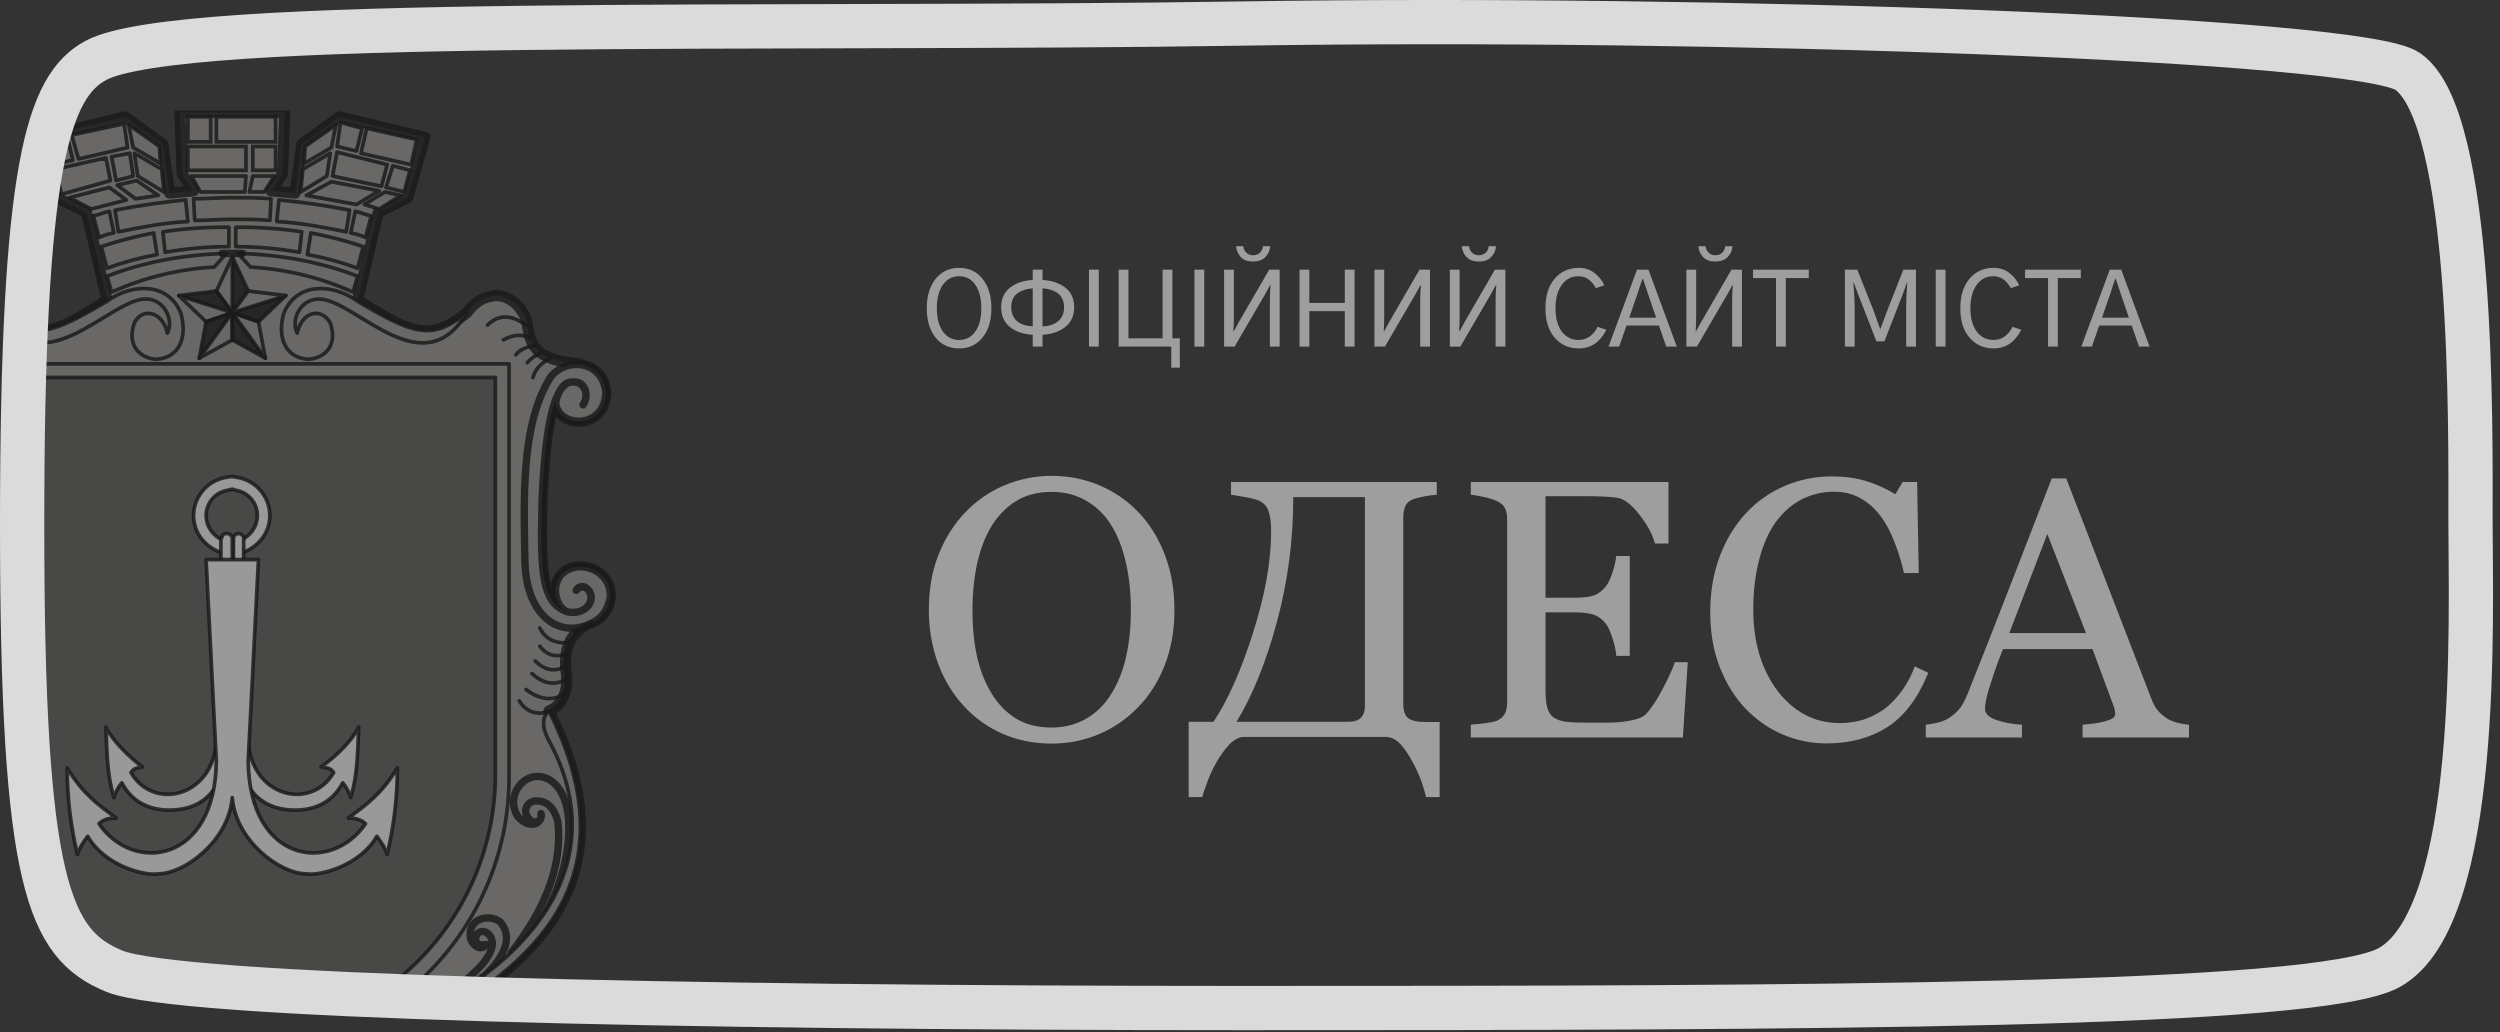 <svg width="339" height="140" viewBox="0 0 339 140" fill="none" xmlns="http://www.w3.org/2000/svg">
<rect x="0" y="0" width="339" height="140" fill="#333333" stroke="none"/>
<path d="M154.371 69.458C155.901 71.053 157.097 72.982 157.96 75.244C158.823 77.49 159.254 79.981 159.254 82.715C159.254 85.466 158.814 87.964 157.935 90.21C157.057 92.456 155.836 94.368 154.273 95.947C152.76 97.51 151.002 98.714 149 99.561C146.998 100.407 144.866 100.83 142.603 100.83C140.195 100.83 137.965 100.382 135.914 99.487C133.879 98.576 132.13 97.314 130.665 95.703C129.2 94.124 128.045 92.212 127.198 89.966C126.368 87.704 125.953 85.287 125.953 82.715C125.953 79.899 126.393 77.393 127.271 75.195C128.15 72.982 129.363 71.069 130.909 69.458C132.439 67.863 134.213 66.642 136.231 65.796C138.266 64.95 140.39 64.526 142.603 64.526C144.898 64.526 147.063 64.958 149.098 65.82C151.132 66.683 152.89 67.895 154.371 69.458ZM150.733 94.019C151.645 92.537 152.304 90.861 152.711 88.989C153.134 87.118 153.346 85.026 153.346 82.715C153.346 80.338 153.11 78.158 152.638 76.172C152.182 74.186 151.506 72.493 150.611 71.094C149.716 69.71 148.593 68.636 147.242 67.871C145.891 67.09 144.345 66.699 142.603 66.699C140.65 66.699 138.99 67.147 137.623 68.042C136.256 68.937 135.141 70.133 134.278 71.631C133.464 73.063 132.854 74.74 132.447 76.66C132.057 78.581 131.861 80.599 131.861 82.715C131.861 85.059 132.073 87.174 132.496 89.062C132.919 90.951 133.587 92.627 134.498 94.092C135.377 95.524 136.484 96.647 137.818 97.461C139.153 98.258 140.748 98.657 142.603 98.657C144.345 98.657 145.916 98.25 147.315 97.436C148.715 96.623 149.854 95.483 150.733 94.019ZM185.084 95.679V67.407H175.367C175.367 73.218 174.635 78.833 173.17 84.253C171.721 89.673 169.89 94.214 167.677 97.876H182.813C183.595 97.876 184.164 97.697 184.522 97.339C184.897 96.981 185.084 96.427 185.084 95.679ZM168.531 99.927C167.88 100.008 167.245 100.374 166.627 101.025C166.025 101.693 165.479 102.45 164.991 103.296C164.535 104.077 164.129 104.94 163.77 105.884C163.412 106.844 163.16 107.576 163.014 108.081H161.183V97.876H164.552C166.521 94.914 168.311 90.877 169.923 85.767C171.55 80.656 172.364 76.107 172.364 72.119C172.364 70.898 172.25 69.971 172.022 69.336C171.811 68.685 171.396 68.213 170.777 67.92C170.37 67.725 169.727 67.554 168.849 67.407C167.97 67.245 167.327 67.139 166.92 67.09V65.356H194.825V67.09C194.369 67.106 193.808 67.179 193.141 67.31C192.49 67.44 192.001 67.562 191.676 67.676C191.122 67.871 190.748 68.197 190.553 68.652C190.374 69.108 190.284 69.605 190.284 70.142V95.483C190.284 96.395 190.512 97.03 190.968 97.388C191.423 97.73 192.156 97.9 193.165 97.9H195.216V108.081H193.385C193.222 107.446 193.01 106.746 192.75 105.981C192.49 105.216 192.083 104.321 191.529 103.296C191.041 102.384 190.528 101.619 189.991 101.001C189.454 100.382 188.827 100.024 188.111 99.927H168.531ZM228.858 89.795L228.199 100H199.439V98.267C199.928 98.234 200.579 98.169 201.393 98.071C202.206 97.957 202.735 97.843 202.979 97.73C203.5 97.485 203.858 97.168 204.054 96.777C204.265 96.387 204.371 95.89 204.371 95.288V70.386C204.371 69.849 204.282 69.377 204.102 68.97C203.923 68.546 203.549 68.205 202.979 67.944C202.54 67.733 201.946 67.546 201.197 67.383C200.465 67.22 199.879 67.122 199.439 67.09V65.356H226.246V73.706H224.415C224.089 72.469 223.381 71.159 222.291 69.775C221.217 68.376 220.191 67.611 219.215 67.481C218.71 67.415 218.108 67.367 217.408 67.334C216.708 67.301 215.911 67.285 215.016 67.285H209.571V81.055H213.477C214.731 81.055 215.642 80.941 216.212 80.713C216.798 80.469 217.31 80.07 217.75 79.517C218.108 79.045 218.409 78.418 218.653 77.637C218.914 76.839 219.085 76.091 219.166 75.391H220.997V88.94H219.166C219.101 88.159 218.922 87.337 218.629 86.475C218.352 85.596 218.059 84.961 217.75 84.57C217.245 83.936 216.668 83.52 216.017 83.325C215.382 83.13 214.535 83.032 213.477 83.032H209.571V93.433C209.571 94.474 209.644 95.296 209.791 95.898C209.937 96.501 210.222 96.956 210.645 97.266C211.069 97.575 211.646 97.778 212.379 97.876C213.111 97.957 214.153 97.998 215.504 97.998C216.041 97.998 216.749 97.998 217.628 97.998C218.507 97.998 219.247 97.966 219.85 97.9C220.468 97.835 221.103 97.721 221.754 97.559C222.421 97.38 222.893 97.144 223.17 96.851C223.919 96.069 224.7 94.889 225.514 93.311C226.344 91.716 226.873 90.544 227.101 89.795H228.858ZM247.657 100.806C245.59 100.806 243.604 100.399 241.7 99.585C239.812 98.771 238.136 97.599 236.671 96.069C235.222 94.539 234.067 92.676 233.204 90.478C232.341 88.265 231.91 85.775 231.91 83.008C231.91 80.241 232.333 77.734 233.18 75.488C234.026 73.226 235.198 71.281 236.695 69.653C238.176 68.042 239.926 66.797 241.944 65.918C243.963 65.039 246.119 64.6 248.414 64.6C250.123 64.6 251.669 64.811 253.053 65.234C254.436 65.658 255.754 66.252 257.008 67.017L258.009 65.356H259.962L260.182 77.71H258.18C257.919 76.505 257.529 75.204 257.008 73.804C256.487 72.388 255.877 71.191 255.177 70.215C254.395 69.108 253.468 68.245 252.393 67.627C251.319 66.992 250.09 66.675 248.707 66.675C247.128 66.675 245.655 67.025 244.288 67.725C242.937 68.424 241.765 69.458 240.772 70.825C239.828 72.144 239.088 73.82 238.551 75.855C238.014 77.889 237.745 80.159 237.745 82.666C237.745 84.88 238.022 86.914 238.575 88.769C239.145 90.609 239.95 92.228 240.992 93.628C242.034 95.011 243.263 96.094 244.679 96.875C246.111 97.656 247.706 98.047 249.464 98.047C250.782 98.047 251.995 97.843 253.102 97.436C254.208 97.013 255.169 96.46 255.982 95.776C256.796 95.06 257.512 94.246 258.131 93.335C258.749 92.424 259.254 91.431 259.644 90.356L261.476 91.235C260.076 94.67 258.22 97.127 255.909 98.608C253.598 100.073 250.847 100.806 247.657 100.806ZM296.827 100H282.398V98.267C283.668 98.185 284.718 98.022 285.548 97.778C286.394 97.534 286.817 97.233 286.817 96.875C286.817 96.728 286.801 96.549 286.768 96.338C286.736 96.126 286.687 95.939 286.622 95.776L283.741 88.013H271.607C271.152 89.152 270.777 90.145 270.484 90.991C270.208 91.838 269.955 92.619 269.727 93.335C269.516 94.035 269.369 94.605 269.288 95.044C269.207 95.483 269.166 95.841 269.166 96.118C269.166 96.769 269.679 97.274 270.704 97.632C271.729 97.99 272.885 98.201 274.171 98.267V100H261.134V98.267C261.557 98.234 262.086 98.144 262.721 97.998C263.355 97.835 263.876 97.624 264.283 97.363C264.934 96.924 265.439 96.468 265.797 95.996C266.155 95.508 266.505 94.841 266.847 93.994C268.588 89.648 270.509 84.766 272.608 79.346C274.708 73.926 276.58 69.1 278.224 64.868H280.177L291.725 94.751C291.969 95.386 292.245 95.898 292.555 96.289C292.864 96.68 293.295 97.062 293.849 97.436C294.223 97.664 294.711 97.86 295.313 98.022C295.916 98.169 296.42 98.25 296.827 98.267V100ZM282.862 85.84L277.613 72.412L272.462 85.84H282.862Z" fill="#9E9E9E"/>
<path d="M125.67 41.791C125.67 40.15 126.066 38.829 126.859 37.826C127.661 36.824 128.728 36.322 130.059 36.322C131.398 36.322 132.46 36.824 133.244 37.826C134.037 38.829 134.434 40.155 134.434 41.805C134.434 43.464 134.032 44.785 133.23 45.77C132.437 46.754 131.38 47.246 130.059 47.246C128.728 47.246 127.661 46.754 126.859 45.77C126.066 44.776 125.67 43.45 125.67 41.791ZM127.037 41.791C127.037 43.113 127.306 44.161 127.844 44.935C128.391 45.71 129.129 46.098 130.059 46.098C130.979 46.098 131.708 45.719 132.246 44.963C132.793 44.197 133.066 43.145 133.066 41.805C133.066 40.483 132.802 39.43 132.273 38.647C131.745 37.853 131.006 37.457 130.059 37.457C129.129 37.457 128.391 37.849 127.844 38.633C127.306 39.417 127.037 40.469 127.037 41.791ZM135.76 41.668C135.76 40.51 136.161 39.622 136.963 39.002C137.765 38.382 138.79 38.036 140.039 37.963V36.568H141.365V37.963C142.623 38.036 143.653 38.382 144.455 39.002C145.257 39.622 145.658 40.51 145.658 41.668C145.658 42.807 145.257 43.696 144.455 44.334C143.662 44.963 142.632 45.318 141.365 45.4V47H140.039V45.4C138.754 45.318 137.719 44.963 136.935 44.334C136.152 43.696 135.76 42.807 135.76 41.668ZM137.127 41.668C137.127 42.461 137.373 43.076 137.865 43.514C138.366 43.951 139.091 44.202 140.039 44.266V39.098C139.656 39.125 139.305 39.184 138.986 39.275C138.667 39.367 138.362 39.508 138.07 39.699C137.779 39.882 137.546 40.141 137.373 40.478C137.209 40.816 137.127 41.212 137.127 41.668ZM141.365 44.266C142.286 44.22 143.001 43.974 143.512 43.527C144.031 43.072 144.291 42.452 144.291 41.668C144.291 41.212 144.204 40.816 144.031 40.478C143.867 40.141 143.639 39.882 143.348 39.699C143.056 39.508 142.746 39.367 142.418 39.275C142.099 39.175 141.748 39.116 141.365 39.098V44.266ZM147.668 47V36.568H148.994V47H147.668ZM151.687 47V36.568H153.014V45.879H157.648V36.568H158.975V45.879H159.986V49.857H158.824V47H151.687ZM161.969 47V36.568H163.295V47H161.969ZM165.988 36.568H167.314V42.748C167.314 43.568 167.292 44.293 167.246 44.922H167.301L168.08 43.514L172.1 36.568H173.521V47H172.195V40.834C172.195 40.032 172.227 39.312 172.291 38.674H172.223L171.457 40.055L167.41 47H165.988V36.568ZM167.615 33.383H168.6C168.618 33.729 168.75 34.021 168.996 34.258C169.242 34.495 169.547 34.613 169.912 34.613C170.295 34.613 170.609 34.495 170.855 34.258C171.102 34.012 171.234 33.72 171.252 33.383H172.236C172.209 33.93 171.999 34.413 171.607 34.832C171.225 35.251 170.659 35.461 169.912 35.461C169.165 35.461 168.604 35.251 168.23 34.832C167.857 34.413 167.652 33.93 167.615 33.383ZM176.215 47V36.568H177.541V41.08H182.353V36.568H183.68V47H182.353V42.188H177.541V47H176.215ZM186.373 36.568H187.699V42.748C187.699 43.568 187.676 44.293 187.631 44.922H187.685L188.465 43.514L192.484 36.568H193.906V47H192.58V40.834C192.58 40.032 192.612 39.312 192.676 38.674H192.607L191.842 40.055L187.795 47H186.373V36.568ZM196.6 36.568H197.926V42.748C197.926 43.568 197.903 44.293 197.857 44.922H197.912L198.691 43.514L202.711 36.568H204.133V47H202.807V40.834C202.807 40.032 202.838 39.312 202.902 38.674H202.834L202.068 40.055L198.021 47H196.6V36.568ZM198.227 33.383H199.211C199.229 33.729 199.361 34.021 199.607 34.258C199.853 34.495 200.159 34.613 200.523 34.613C200.906 34.613 201.221 34.495 201.467 34.258C201.713 34.012 201.845 33.72 201.863 33.383H202.848C202.82 33.93 202.611 34.413 202.219 34.832C201.836 35.251 201.271 35.461 200.523 35.461C199.776 35.461 199.215 35.251 198.842 34.832C198.468 34.413 198.263 33.93 198.227 33.383ZM209.56 41.791C209.56 40.105 209.975 38.774 210.805 37.799C211.643 36.815 212.732 36.322 214.072 36.322C214.911 36.322 215.626 36.555 216.219 37.02C216.811 37.475 217.253 38.031 217.545 38.688L216.41 39.07C215.799 37.995 215.011 37.457 214.045 37.457C213.088 37.457 212.327 37.853 211.762 38.647C211.206 39.43 210.928 40.478 210.928 41.791C210.928 43.122 211.21 44.175 211.775 44.949C212.35 45.715 213.106 46.098 214.045 46.098C214.646 46.098 215.171 45.929 215.617 45.592C216.073 45.245 216.41 44.822 216.629 44.32L217.818 44.703C217.682 45.013 217.508 45.305 217.299 45.578C217.098 45.852 216.848 46.12 216.547 46.385C216.246 46.649 215.881 46.859 215.453 47.014C215.034 47.169 214.574 47.246 214.072 47.246C212.751 47.246 211.666 46.763 210.818 45.797C209.98 44.831 209.56 43.495 209.56 41.791ZM220.922 43.076H224.572L223.465 39.836C223.41 39.672 223.301 39.348 223.137 38.865C222.982 38.382 222.868 38.031 222.795 37.812H222.713C222.649 38.013 222.535 38.35 222.371 38.824C222.216 39.298 222.107 39.635 222.043 39.836L220.922 43.076ZM218.119 47L221.975 36.568H223.533L227.375 47H225.939L224.955 44.143H220.553L219.555 47H218.119ZM228.674 36.568H230V42.748C230 43.568 229.977 44.293 229.932 44.922H229.986L230.766 43.514L234.785 36.568H236.207V47H234.881V40.834C234.881 40.032 234.913 39.312 234.977 38.674H234.908L234.143 40.055L230.096 47H228.674V36.568ZM230.301 33.383H231.285C231.303 33.729 231.435 34.021 231.682 34.258C231.928 34.495 232.233 34.613 232.598 34.613C232.98 34.613 233.295 34.495 233.541 34.258C233.787 34.012 233.919 33.72 233.937 33.383H234.922C234.894 33.93 234.685 34.413 234.293 34.832C233.91 35.251 233.345 35.461 232.598 35.461C231.85 35.461 231.29 35.251 230.916 34.832C230.542 34.413 230.337 33.93 230.301 33.383ZM237.711 37.703V36.568H245.271V37.703H242.154V47H240.828V37.703H237.711ZM250.166 47V36.568H251.848L253.98 41.914C254.126 42.297 254.313 42.816 254.541 43.473C254.769 44.12 254.901 44.489 254.937 44.58H254.992C255.038 44.443 255.37 43.555 255.99 41.914L258.096 36.568H259.805V47H258.478V41.504C258.478 40.629 258.529 39.572 258.629 38.332H258.574L257.973 40L255.525 46.289H254.445L251.998 40L251.369 38.318H251.314C251.433 39.74 251.492 40.802 251.492 41.504V47H250.166ZM262.484 47V36.568H263.81V47H262.484ZM265.82 41.791C265.82 40.105 266.235 38.774 267.064 37.799C267.903 36.815 268.992 36.322 270.332 36.322C271.171 36.322 271.886 36.555 272.478 37.02C273.071 37.475 273.513 38.031 273.805 38.688L272.67 39.07C272.059 37.995 271.271 37.457 270.305 37.457C269.348 37.457 268.587 37.853 268.021 38.647C267.465 39.43 267.187 40.478 267.187 41.791C267.187 43.122 267.47 44.175 268.035 44.949C268.609 45.715 269.366 46.098 270.305 46.098C270.906 46.098 271.43 45.929 271.877 45.592C272.333 45.245 272.67 44.822 272.889 44.32L274.078 44.703C273.941 45.013 273.768 45.305 273.559 45.578C273.358 45.852 273.107 46.12 272.807 46.385C272.506 46.649 272.141 46.859 271.713 47.014C271.294 47.169 270.833 47.246 270.332 47.246C269.01 47.246 267.926 46.763 267.078 45.797C266.24 44.831 265.82 43.495 265.82 41.791ZM274.598 37.703V36.568H282.158V37.703H279.041V47H277.715V37.703H274.598ZM285.029 43.076H288.68L287.572 39.836C287.518 39.672 287.408 39.348 287.244 38.865C287.089 38.382 286.975 38.031 286.902 37.812H286.82C286.756 38.013 286.643 38.35 286.478 38.824C286.324 39.298 286.214 39.635 286.15 39.836L285.029 43.076ZM282.227 47L286.082 36.568H287.641L291.482 47H290.047L289.062 44.143H284.66L283.662 47H282.227Z" fill="#9E9E9E"/>
<g style="mix-blend-mode:luminosity" opacity="0.5">
<g clip-path="url(#clip0_1_1895)">
<path d="M29.338 152.766C28.567 151.686 28.103 151.839 27.793 152.613C27.274 151.632 26.534 150.786 25.631 150.142C24.55 151.993 23.469 152.149 22.541 150.443C18.527 143.652 13.122 143.188 5.09 138.703C-8.346 131.292 -23.171 119.715 -11.433 96.407C-12.978 95.79 -14.212 93.936 -13.748 91.004C-13.285 87.145 -15.14 85.137 -17.299 84.366C-18.844 83.749 -19.461 82.669 -19.771 80.971C-19.925 77.112 -15.14 75.568 -12.978 78.039C-11.586 80.047 -12.677 82.362 -13.748 82.825C-10.659 81.745 -10.198 78.039 -10.505 67.853C-10.806 60.752 -11.433 55.965 -12.514 53.497C-12.514 53.798 -12.36 54.114 -12.36 54.424C-12.36 57.973 -19 58.437 -19.154 53.19C-18.853 50.719 -17.302 49.641 -15.604 49.484L-15.757 49.331C-6.955 48.714 -9.433 44.238 -7.882 42.383C-6.338 39.605 -2.941 38.988 -0.315 42.383C0.706 43.306 1.918 43.992 3.235 44.391C3.853 44.692 4.317 44.692 4.934 44.855C7.713 45.008 10.493 43.311 14.507 40.686L11.727 28.799L7.71 26.803L5.395 18.621L16.976 15.843L22.071 19.548L22.999 26.186L26.242 25.885L24.697 23.57L24.396 15.235H38.604L38.303 23.57L36.758 25.885L40.001 26.186L40.928 19.548L46.024 15.843L57.605 18.621L55.289 26.803L51.275 28.811L48.496 40.698C51.739 42.706 54.218 44.247 56.371 44.71C56.928 44.831 57.499 44.883 58.069 44.864C59.767 44.71 61.466 43.937 63.321 42.393C64.248 41.158 65.329 40.385 66.41 40.231C66.758 40.115 67.125 40.063 67.492 40.078C68.204 40.155 68.887 40.407 69.479 40.811C70.072 41.215 70.555 41.758 70.888 42.393C72.433 44.244 69.961 48.714 78.609 49.34V49.493C80.308 49.647 81.853 50.728 82.16 53.199C82.006 58.449 75.366 57.985 75.366 54.433C75.366 54.132 75.52 53.816 75.52 53.506C74.439 55.977 73.821 60.761 73.511 67.862C73.21 78.051 73.665 81.754 76.754 82.834C75.673 82.371 74.592 80.056 75.984 78.048C78.146 75.577 82.934 77.121 82.777 80.98C82.476 82.678 81.85 83.758 80.305 84.375C78.143 85.146 76.291 87.154 76.754 91.013C77.218 93.945 75.984 95.799 74.439 96.416C86.183 119.727 71.349 131.304 57.915 138.712C49.884 143.188 44.479 143.652 40.465 150.452C39.384 152.149 38.456 151.996 37.375 150.151C36.472 150.795 35.731 151.641 35.213 152.622C34.912 151.851 34.442 151.695 33.668 152.775C33.367 153.239 32.897 153.856 31.506 154.783C30.109 153.847 29.648 153.23 29.338 152.766ZM-13.752 82.84C-13.781 82.893 -13.825 82.936 -13.879 82.963C-13.932 82.991 -13.993 83.001 -14.053 82.994C-13.992 83.002 -13.931 82.991 -13.876 82.963C-13.822 82.935 -13.777 82.891 -13.748 82.837L-13.752 82.84ZM76.742 82.84C76.771 82.893 76.816 82.936 76.869 82.963C76.923 82.991 76.984 83.001 77.043 82.994C76.984 83 76.925 82.988 76.872 82.96C76.82 82.932 76.777 82.889 76.748 82.837L76.742 82.84ZM-15.45 82.994C-15.604 82.84 -15.604 82.994 -15.45 82.994V82.994ZM-15.45 82.994L-15.604 82.84L-15.45 82.994ZM78.441 82.994L78.594 82.84L78.441 82.994ZM-16.067 82.687L-15.914 82.84L-16.067 82.687ZM78.904 82.84L79.058 82.687L78.904 82.84ZM-16.371 82.533L-16.218 82.687C-16.216 82.665 -16.22 82.644 -16.227 82.623C-16.235 82.603 -16.247 82.585 -16.263 82.57C-16.278 82.555 -16.297 82.543 -16.317 82.536C-16.337 82.528 -16.359 82.525 -16.381 82.527L-16.371 82.533ZM79.221 82.687L79.374 82.533L79.221 82.687ZM-16.371 82.386V82.539C-16.528 82.374 -16.528 82.374 -16.381 82.374L-16.371 82.386ZM79.38 82.527C79.534 82.374 79.681 82.064 79.38 82.527V82.527ZM-16.365 82.527V82.374C-16.519 82.374 -16.519 82.374 -16.365 82.527ZM-16.365 82.527L-16.983 81.603C-17.136 81.45 -17.136 81.603 -16.519 82.22C-16.682 82.22 -16.528 82.374 -16.381 82.527H-16.365ZM79.38 82.527L79.998 81.6V81.447C79.983 81.603 79.835 81.91 79.38 82.527ZM79.38 82.527V82.374V82.527ZM-16.381 82.374C-16.682 82.22 -16.534 82.374 -16.381 82.527C-16.528 82.22 -16.682 82.067 -16.381 82.374ZM79.38 82.527L79.534 82.374C79.38 82.374 79.38 82.374 79.38 82.527ZM79.38 82.527C79.681 82.064 79.681 82.064 79.681 82.226L79.38 82.527ZM79.681 82.22C79.681 82.067 79.681 82.22 79.528 82.374C79.527 82.353 79.531 82.333 79.539 82.314C79.546 82.296 79.558 82.278 79.572 82.264C79.586 82.25 79.603 82.239 79.622 82.231C79.641 82.223 79.661 82.22 79.681 82.22ZM-16.534 82.22L-16.381 82.374L-16.534 82.22ZM-16.983 81.603L-17.136 80.832C-17.147 81.098 -17.094 81.362 -16.983 81.603ZM80.151 80.832L79.983 81.45C80.136 81.296 80.136 81.296 79.983 81.603C80.097 81.362 80.153 81.097 80.145 80.829L80.151 80.832ZM80.151 80.832V80.531V80.832ZM-17.139 80.531H-16.983C-16.983 80.23 -16.983 80.378 -17.136 80.531H-17.139ZM80.151 80.531C79.998 80.378 79.998 80.23 79.998 80.531H80.151ZM-17.139 80.531L-16.838 80.068C-16.945 80.198 -17 80.363 -16.992 80.531H-17.145H-17.139ZM80.151 80.531L79.85 80.068L80.151 80.531ZM80.151 80.531C79.998 80.23 79.998 80.378 80.151 80.531V80.531ZM79.998 80.531C79.998 80.531 79.998 80.378 80.151 80.531H79.983H79.998ZM-15.284 79.914C-15.285 79.935 -15.281 79.955 -15.274 79.974C-15.266 79.992 -15.255 80.01 -15.24 80.024C-15.226 80.038 -15.209 80.049 -15.19 80.057C-15.171 80.065 -15.151 80.068 -15.131 80.068C-15.29 79.905 -15.447 79.905 -15.29 79.905L-15.284 79.914ZM78.299 79.914L78.146 80.068C78.166 80.067 78.186 80.062 78.204 80.054C78.223 80.045 78.239 80.033 78.253 80.017C78.266 80.002 78.276 79.984 78.283 79.965C78.289 79.946 78.292 79.925 78.29 79.905L78.299 79.914ZM-16.829 80.068L-16.528 79.767C-16.447 79.685 -16.341 79.631 -16.227 79.613C-16.341 79.631 -16.447 79.685 -16.528 79.767L-16.829 80.068ZM79.835 80.068L79.534 79.767C79.453 79.685 79.347 79.631 79.233 79.613C79.347 79.631 79.453 79.685 79.534 79.767L79.835 80.068ZM78.29 79.914L78.444 79.761L78.29 79.914ZM-15.293 79.914L-15.447 79.761L-15.293 79.914ZM78.444 79.761H78.597C78.597 79.607 78.597 79.761 78.444 79.761ZM-15.601 79.761V79.607C-15.754 79.595 -15.601 79.595 -15.601 79.749V79.761ZM78.6 79.607V79.761C78.6 79.595 78.754 79.595 78.6 79.595V79.607ZM-16.528 53.816C-16.397 54.186 -16.242 54.547 -16.064 54.897C-16.381 54.433 -16.528 54.126 -16.528 53.816ZM79.534 53.816C79.534 54.117 79.38 54.433 79.07 54.897C79.246 54.547 79.398 54.186 79.528 53.816H79.534ZM-13.739 52.124C-13.276 52.425 -12.969 52.895 -12.505 53.515C-12.791 52.949 -13.22 52.468 -13.748 52.118L-13.739 52.124ZM76.754 52.124C76.23 52.474 75.804 52.953 75.52 53.515C75.974 52.889 76.285 52.425 76.748 52.118L76.754 52.124ZM79.543 53.506V53.353C79.543 53.199 79.389 53.199 79.543 53.199V53.5V53.506ZM-16.519 53.205V53.359C-16.528 53.199 -16.381 53.045 -16.528 53.199L-16.519 53.205ZM79.543 53.359V53.205C79.38 53.045 79.528 53.199 79.528 53.353L79.543 53.359ZM-16.519 53.205L-16.055 52.434C-16.209 52.588 -16.209 52.736 -16.356 53.205H-16.51H-16.519ZM79.38 53.205C79.227 52.588 79.227 52.588 79.079 52.434L79.543 53.205H79.38ZM-16.365 53.205C-16.365 52.904 -16.365 52.904 -16.519 53.205H-16.381H-16.365ZM79.534 53.205C79.38 52.904 79.38 52.904 79.38 53.205H79.534ZM79.073 52.281V52.434V52.281ZM-16.055 52.434L-15.902 52.281H-16.055V52.434ZM79.073 52.434V52.281H78.919L79.073 52.434ZM-14.821 51.817C-15.225 51.836 -15.61 52 -15.902 52.281C-15.447 51.965 -15.137 51.808 -14.83 51.808L-14.821 51.817ZM77.835 51.817C78.137 51.817 78.453 51.971 78.916 52.281C78.624 51.996 78.237 51.828 77.829 51.808L77.835 51.817ZM-14.513 51.817C-14.229 51.821 -13.955 51.928 -13.742 52.118C-13.955 51.924 -14.231 51.813 -14.519 51.808L-14.513 51.817ZM77.525 51.817C77.24 51.821 76.967 51.928 76.754 52.118C76.964 51.926 77.235 51.816 77.519 51.808L77.525 51.817Z" fill="#9F9E9B"/>
<path d="M29.338 152.766C28.567 151.686 28.103 151.839 27.793 152.613C27.274 151.632 26.534 150.786 25.631 150.142C24.55 151.993 23.469 152.149 22.541 150.443C18.527 143.652 13.122 143.188 5.09 138.703C-8.346 131.292 -23.171 119.715 -11.433 96.407C-12.978 95.79 -14.212 93.936 -13.748 91.004C-13.285 87.145 -15.14 85.137 -17.299 84.366C-18.844 83.749 -19.461 82.669 -19.771 80.971C-19.925 77.112 -15.14 75.568 -12.978 78.039C-11.586 80.047 -12.677 82.362 -13.748 82.825C-10.659 81.745 -10.198 78.039 -10.505 67.853C-10.806 60.752 -11.433 55.965 -12.514 53.497C-12.514 53.798 -12.36 54.114 -12.36 54.424C-12.36 57.973 -19 58.437 -19.154 53.19C-18.853 50.719 -17.302 49.641 -15.604 49.484L-15.757 49.331C-6.955 48.714 -9.433 44.238 -7.882 42.383C-6.338 39.605 -2.941 38.988 -0.315 42.383C0.706 43.306 1.918 43.992 3.235 44.391C3.853 44.692 4.317 44.692 4.934 44.855C7.713 45.008 10.493 43.311 14.507 40.686L11.727 28.799L7.71 26.803L5.395 18.621L16.976 15.843L22.071 19.548L22.999 26.186L26.242 25.885L24.697 23.57L24.396 15.235H38.604L38.303 23.57L36.758 25.885L40.001 26.186L40.928 19.548L46.024 15.843L57.605 18.621L55.289 26.803L51.275 28.811L48.496 40.698C51.739 42.706 54.218 44.247 56.371 44.71C56.928 44.831 57.499 44.883 58.069 44.864C59.767 44.71 61.466 43.937 63.321 42.393C64.248 41.158 65.329 40.385 66.41 40.231C66.758 40.115 67.125 40.063 67.492 40.078C68.204 40.155 68.887 40.407 69.479 40.811C70.072 41.215 70.555 41.758 70.888 42.393C72.433 44.244 69.961 48.714 78.609 49.34V49.493C80.308 49.647 81.853 50.728 82.16 53.199C82.006 58.449 75.366 57.985 75.366 54.433C75.366 54.132 75.52 53.816 75.52 53.506C74.439 55.977 73.821 60.761 73.511 67.862C73.21 78.051 73.665 81.754 76.754 82.834C75.673 82.371 74.592 80.056 75.984 78.048C78.146 75.577 82.934 77.121 82.777 80.98C82.476 82.678 81.85 83.758 80.305 84.375C78.143 85.146 76.291 87.154 76.754 91.013C77.218 93.945 75.984 95.799 74.439 96.416C86.183 119.727 71.349 131.304 57.915 138.712C49.884 143.188 44.479 143.652 40.465 150.452C39.384 152.149 38.456 151.996 37.375 150.151C36.472 150.795 35.731 151.641 35.213 152.622C34.912 151.851 34.442 151.695 33.668 152.775C33.367 153.239 32.897 153.856 31.506 154.783C30.109 153.847 29.648 153.23 29.338 152.766ZM-13.752 82.84C-13.781 82.893 -13.825 82.936 -13.879 82.963C-13.932 82.991 -13.993 83.001 -14.053 82.994C-13.992 83.002 -13.931 82.991 -13.876 82.963C-13.822 82.935 -13.777 82.891 -13.748 82.837L-13.752 82.84ZM76.742 82.84C76.771 82.893 76.816 82.936 76.869 82.963C76.923 82.991 76.984 83.001 77.043 82.994C76.984 83 76.925 82.988 76.872 82.96C76.82 82.932 76.777 82.889 76.748 82.837L76.742 82.84ZM-15.45 82.994C-15.604 82.84 -15.604 82.994 -15.45 82.994V82.994ZM-15.45 82.994L-15.604 82.84L-15.45 82.994ZM78.441 82.994L78.594 82.84L78.441 82.994ZM-16.067 82.687L-15.914 82.84L-16.067 82.687ZM78.904 82.84L79.058 82.687L78.904 82.84ZM-16.371 82.533L-16.218 82.687C-16.216 82.665 -16.22 82.644 -16.227 82.623C-16.235 82.603 -16.247 82.585 -16.263 82.57C-16.278 82.555 -16.297 82.543 -16.317 82.536C-16.337 82.528 -16.359 82.525 -16.381 82.527L-16.371 82.533ZM79.221 82.687L79.374 82.533L79.221 82.687ZM-16.371 82.386V82.539C-16.528 82.374 -16.528 82.374 -16.381 82.374L-16.371 82.386ZM79.38 82.527C79.534 82.374 79.681 82.064 79.38 82.527V82.527ZM-16.365 82.527V82.374C-16.519 82.374 -16.519 82.374 -16.365 82.527ZM-16.365 82.527L-16.983 81.603C-17.136 81.45 -17.136 81.603 -16.519 82.22C-16.682 82.22 -16.528 82.374 -16.381 82.527H-16.365ZM79.38 82.527L79.998 81.6V81.447C79.983 81.603 79.835 81.91 79.38 82.527ZM79.38 82.527V82.374V82.527ZM-16.381 82.374C-16.682 82.22 -16.534 82.374 -16.381 82.527C-16.528 82.22 -16.682 82.067 -16.381 82.374ZM79.38 82.527L79.534 82.374C79.38 82.374 79.38 82.374 79.38 82.527ZM79.38 82.527C79.681 82.064 79.681 82.064 79.681 82.226L79.38 82.527ZM79.681 82.22C79.681 82.067 79.681 82.22 79.528 82.374C79.527 82.353 79.531 82.333 79.539 82.314C79.546 82.296 79.558 82.278 79.572 82.264C79.586 82.25 79.603 82.239 79.622 82.231C79.641 82.223 79.661 82.22 79.681 82.22V82.22ZM-16.534 82.22L-16.381 82.374L-16.534 82.22ZM-16.983 81.603L-17.136 80.832C-17.147 81.098 -17.094 81.362 -16.983 81.603V81.603ZM80.151 80.832L79.983 81.45C80.136 81.296 80.136 81.296 79.983 81.603C80.097 81.362 80.153 81.097 80.145 80.829L80.151 80.832ZM80.151 80.832V80.531V80.832ZM-17.139 80.531H-16.983C-16.983 80.23 -16.983 80.378 -17.136 80.531H-17.139ZM80.151 80.531C79.998 80.378 79.998 80.23 79.998 80.531H80.151ZM-17.139 80.531L-16.838 80.068C-16.945 80.198 -17 80.363 -16.992 80.531H-17.145H-17.139ZM80.151 80.531L79.85 80.068L80.151 80.531ZM80.151 80.531C79.998 80.23 79.998 80.378 80.151 80.531V80.531ZM79.998 80.531C79.998 80.531 79.998 80.378 80.151 80.531H79.983H79.998ZM-15.284 79.914C-15.285 79.935 -15.281 79.955 -15.274 79.974C-15.266 79.992 -15.255 80.01 -15.24 80.024C-15.226 80.038 -15.209 80.049 -15.19 80.057C-15.171 80.065 -15.151 80.068 -15.131 80.068C-15.29 79.905 -15.447 79.905 -15.29 79.905L-15.284 79.914ZM78.299 79.914L78.146 80.068C78.166 80.067 78.186 80.062 78.204 80.054C78.223 80.045 78.239 80.033 78.253 80.017C78.266 80.002 78.276 79.984 78.283 79.965C78.289 79.946 78.292 79.925 78.29 79.905L78.299 79.914ZM-16.829 80.068L-16.528 79.767C-16.447 79.685 -16.341 79.631 -16.227 79.613C-16.341 79.631 -16.447 79.685 -16.528 79.767L-16.829 80.068ZM79.835 80.068L79.534 79.767C79.453 79.685 79.347 79.631 79.233 79.613C79.347 79.631 79.453 79.685 79.534 79.767L79.835 80.068ZM78.29 79.914L78.444 79.761L78.29 79.914ZM-15.293 79.914L-15.447 79.761L-15.293 79.914ZM78.444 79.761H78.597C78.597 79.607 78.597 79.761 78.444 79.761ZM-15.601 79.761V79.607C-15.754 79.595 -15.601 79.595 -15.601 79.749V79.761ZM78.6 79.607V79.761C78.6 79.595 78.754 79.595 78.6 79.595V79.607ZM-16.528 53.816C-16.397 54.186 -16.242 54.547 -16.064 54.897C-16.381 54.433 -16.528 54.126 -16.528 53.816ZM79.534 53.816C79.534 54.117 79.38 54.433 79.07 54.897C79.246 54.547 79.398 54.186 79.528 53.816H79.534ZM-13.739 52.124C-13.276 52.425 -12.969 52.895 -12.505 53.515C-12.791 52.949 -13.22 52.468 -13.748 52.118L-13.739 52.124ZM76.754 52.124C76.23 52.474 75.804 52.953 75.52 53.515C75.974 52.889 76.285 52.425 76.748 52.118L76.754 52.124ZM79.543 53.506V53.353C79.543 53.199 79.389 53.199 79.543 53.199V53.5V53.506ZM-16.519 53.205V53.359C-16.528 53.199 -16.381 53.045 -16.528 53.199L-16.519 53.205ZM79.543 53.359V53.205C79.38 53.045 79.528 53.199 79.528 53.353L79.543 53.359ZM-16.519 53.205L-16.055 52.434C-16.209 52.588 -16.209 52.736 -16.356 53.205H-16.51H-16.519ZM79.38 53.205C79.227 52.588 79.227 52.588 79.079 52.434L79.543 53.205H79.38V53.205ZM-16.365 53.205C-16.365 52.904 -16.365 52.904 -16.519 53.205H-16.381H-16.365ZM79.534 53.205C79.38 52.904 79.38 52.904 79.38 53.205H79.534ZM79.073 52.281V52.434V52.281ZM-16.055 52.434L-15.902 52.281H-16.055V52.434ZM79.073 52.434V52.281H78.919L79.073 52.434ZM-14.821 51.817C-15.225 51.836 -15.61 52 -15.902 52.281C-15.447 51.965 -15.137 51.808 -14.83 51.808L-14.821 51.817ZM77.835 51.817C78.137 51.817 78.453 51.971 78.916 52.281C78.624 51.996 78.237 51.828 77.829 51.808L77.835 51.817ZM-14.513 51.817C-14.229 51.821 -13.955 51.928 -13.742 52.118C-13.955 51.924 -14.231 51.813 -14.519 51.808L-14.513 51.817ZM77.525 51.817C77.24 51.821 76.967 51.928 76.754 52.118C76.964 51.926 77.235 51.816 77.519 51.808L77.525 51.817Z" stroke="#010101" stroke-opacity="0.83" stroke-width="1.5" stroke-linecap="round" stroke-linejoin="round"/>
<path d="M25.477 15.843V19.238H28.567V15.843H25.477Z" fill="#9F9E9B" stroke="#010101" stroke-opacity="0.83" stroke-width="0.5" stroke-linecap="round"/>
<path d="M29.338 15.843V19.238H37.369V15.843H29.338Z" fill="#9F9E9B" stroke="#010101" stroke-opacity="0.83" stroke-width="0.5" stroke-linecap="round"/>
<path d="M37.369 19.858V23.097H34.279V19.858H37.369Z" fill="#9F9E9B" stroke="#010101" stroke-opacity="0.83" stroke-width="0.5" stroke-linecap="round"/>
<path d="M33.352 19.858V23.097H25.477V19.858H33.352Z" fill="#9F9E9B" stroke="#010101" stroke-opacity="0.83" stroke-width="0.5" stroke-linecap="round"/>
<path d="M25.941 23.871H33.352L33.198 26.032H27.176L25.941 23.871Z" fill="#9F9E9B" stroke="#010101" stroke-opacity="0.83" stroke-width="0.5" stroke-linecap="round" stroke-linejoin="round"/>
<path d="M37.212 23.871H34.279L33.816 26.032H35.824L37.212 23.871Z" fill="#9F9E9B" stroke="#010101" stroke-opacity="0.83" stroke-width="0.5" stroke-linecap="round" stroke-linejoin="round"/>
<path d="M71.343 44.09C69.645 42.856 67.793 42.393 66.091 44.09" stroke="#010101" stroke-opacity="0.83" stroke-width="0.5" stroke-linecap="round" stroke-linejoin="round"/>
<path d="M71.807 45.788C70.726 45.325 69.645 45.325 68.256 46.089" stroke="#010101" stroke-opacity="0.83" stroke-width="0.5" stroke-linecap="round" stroke-linejoin="round"/>
<path d="M72.424 46.869C71.497 47.022 70.572 47.332 69.952 48.103" stroke="#010101" stroke-opacity="0.83" stroke-width="0.5" stroke-linecap="round" stroke-linejoin="round"/>
<path d="M73.195 47.949C72.537 48.217 71.954 48.641 71.497 49.184" stroke="#010101" stroke-opacity="0.83" stroke-width="0.5" stroke-linecap="round" stroke-linejoin="round"/>
<path d="M74.586 48.575C73.505 49.193 72.578 49.966 72.27 51.2" stroke="#010101" stroke-opacity="0.83" stroke-width="0.5" stroke-linecap="round" stroke-linejoin="round"/>
<path d="M22.698 45.171C22.08 42.239 19.301 41.622 18.22 43.78C17.139 46.869 18.991 48.566 21.153 48.72C24.086 48.566 25.477 46.095 24.55 42.546C22.851 38.224 17.91 38.377 14.513 40.848C6.945 45.324 4.476 46.252 -0.312 42.392C5.711 52.582 14.823 40.541 19.765 40.541C22.234 40.541 23.625 43.32 22.698 45.171Z" fill="#9F9E9B" stroke="#010101" stroke-opacity="0.83" stroke-width="0.5" stroke-linecap="round" stroke-linejoin="round"/>
<path d="M40.302 45.171C40.919 42.239 43.545 41.622 44.78 43.78C45.861 46.869 44.009 48.566 41.847 48.72C38.914 48.575 37.523 46.098 38.45 42.555C40.148 38.233 45.09 38.386 48.487 40.857C56.054 45.334 58.524 46.261 63.312 42.402C57.289 52.591 48.177 40.55 43.235 40.55C40.766 40.541 39.375 43.32 40.302 45.171Z" fill="#9F9E9B" stroke="#010101" stroke-opacity="0.83" stroke-width="0.5" stroke-linecap="round" stroke-linejoin="round"/>
<path d="M79.064 54.897C79.992 53.506 79.218 51.655 77.829 51.808C75.357 51.507 73.969 56.748 73.505 67.862C73.204 78.358 73.659 81.91 77.055 82.991C79.528 83.454 81.07 81.139 79.528 79.749C79.417 79.677 79.293 79.628 79.162 79.604C79.032 79.581 78.899 79.583 78.77 79.611C78.641 79.639 78.518 79.692 78.409 79.767C78.301 79.843 78.208 79.939 78.137 80.05C78.196 79.926 78.283 79.818 78.391 79.733C78.499 79.648 78.625 79.589 78.759 79.56C78.893 79.531 79.032 79.533 79.165 79.566C79.298 79.599 79.422 79.661 79.528 79.749C81.073 80.983 79.681 83.454 77.055 82.991C75.974 82.837 74.43 80.212 75.974 78.051C78.137 75.58 82.925 77.124 82.768 80.983C82.304 82.991 81.533 84.225 78.907 84.996C74.737 86.076 71.34 82.371 71.186 76.35C71.033 67.859 70.569 57.362 74.737 51.035C76.899 48.41 81.687 48.873 82.151 53.196C81.997 58.446 75.357 57.982 75.357 54.43C75.821 52.733 76.592 51.652 77.829 51.805C79.218 51.808 79.983 53.506 79.064 54.897Z" fill="#9F9E9B" stroke="#010101" stroke-opacity="0.83" stroke-linecap="round" stroke-linejoin="round"/>
<path d="M-5.871 49.34H69.027V105.067C69.072 110.022 68.134 114.936 66.268 119.526C64.402 124.116 61.645 128.291 58.156 131.81C54.667 135.329 50.515 138.122 45.94 140.028C41.365 141.935 36.458 142.916 31.501 142.916C26.545 142.916 21.638 141.935 17.063 140.028C12.488 138.122 8.336 135.329 4.847 131.81C1.358 128.291 -1.399 124.116 -3.265 119.526C-5.131 114.936 -6.069 110.022 -6.024 105.067L-5.871 49.34Z" fill="#9F9E9B" stroke="#010101" stroke-opacity="0.83" stroke-width="0.5" stroke-linecap="round" stroke-linejoin="round"/>
<path d="M-4.019 105.067L-3.865 51.185H67.172V105.067C67.168 114.523 63.409 123.591 56.72 130.277C50.031 136.964 40.96 140.722 31.5 140.726C11.887 140.726 -4.019 124.826 -4.019 105.067Z" fill="#4F4E4E" fill-opacity="0.81" stroke="#010101" stroke-opacity="0.83" stroke-width="0.5" stroke-linecap="round" stroke-linejoin="round"/>
<path d="M31.5 34.831V42.396L33.662 39.461L31.5 34.831Z" fill="#010101" fill-opacity="0.83" stroke="#010101" stroke-opacity="0.83" stroke-width="0.5" stroke-linecap="round" stroke-linejoin="round"/>
<path d="M31.5 34.831V42.396L29.338 39.461L31.5 34.831Z" fill="#9F9E9B" stroke="#010101" stroke-opacity="0.83" stroke-width="0.5" stroke-linecap="round" stroke-linejoin="round"/>
<path d="M24.243 40.078L31.5 42.396L29.338 39.461L24.243 40.078Z" fill="#010101" fill-opacity="0.83" stroke="#010101" stroke-opacity="0.83" stroke-width="0.5" stroke-linecap="round" stroke-linejoin="round"/>
<path d="M24.243 40.078L31.5 42.396L27.947 43.63L24.243 40.078Z" fill="#9F9E9B" stroke="#010101" stroke-opacity="0.83" stroke-width="0.5" stroke-linecap="round" stroke-linejoin="round"/>
<path d="M27.022 48.569L31.5 42.396L27.947 43.63L27.022 48.569Z" fill="#010101" fill-opacity="0.83" stroke="#010101" stroke-opacity="0.83" stroke-width="0.5" stroke-linecap="round" stroke-linejoin="round"/>
<path d="M27.022 48.569L31.5 42.396V46.098L27.022 48.569Z" fill="#9F9E9B" stroke="#010101" stroke-opacity="0.83" stroke-width="0.5" stroke-linecap="round" stroke-linejoin="round"/>
<path d="M35.978 48.569L31.5 42.396V46.098L35.978 48.569Z" fill="#010101" fill-opacity="0.83" stroke="#010101" stroke-opacity="0.83" stroke-width="0.5" stroke-linecap="round" stroke-linejoin="round"/>
<path d="M35.978 48.569L31.5 42.396L35.05 43.63L35.978 48.569Z" fill="#9F9E9B" stroke="#010101" stroke-opacity="0.83" stroke-width="0.5" stroke-linecap="round" stroke-linejoin="round"/>
<path d="M38.757 40.078L31.5 42.396L35.05 43.63L38.757 40.078Z" fill="#010101" fill-opacity="0.83" stroke="#010101" stroke-opacity="0.83" stroke-width="0.5" stroke-linecap="round" stroke-linejoin="round"/>
<path d="M38.757 40.078L31.5 42.396L33.662 39.461L38.757 40.078Z" fill="#9F9E9B" stroke="#010101" stroke-opacity="0.83" stroke-width="0.5" stroke-linecap="round" stroke-linejoin="round"/>
<path d="M31.5 75.119H32.271C34.743 74.502 36.595 72.494 36.595 69.869C36.578 68.674 36.156 67.52 35.399 66.595C34.642 65.67 33.593 65.029 32.424 64.776L31.497 64.623H31.343L30.416 64.776C29.247 65.029 28.199 65.67 27.441 66.595C26.684 67.52 26.262 68.674 26.245 69.869C26.245 72.494 28.097 74.499 30.569 75.119H31.5ZM31.5 73.421H30.883C30.059 73.259 29.317 72.817 28.782 72.171C28.247 71.523 27.953 70.712 27.95 69.872C27.957 69.051 28.256 68.259 28.794 67.637C29.331 67.016 30.071 66.604 30.883 66.477L31.5 66.323L31.964 66.477C32.776 66.604 33.516 67.016 34.053 67.637C34.59 68.259 34.889 69.051 34.897 69.872C34.893 70.712 34.599 71.523 34.064 72.171C33.529 72.817 32.787 73.259 31.964 73.421H31.5Z" fill="white" stroke="#010101" stroke-opacity="0.83" stroke-width="0.5" stroke-linecap="round" stroke-linejoin="round"/>
<path d="M33.045 76.817V73.111V72.81C32.973 72.669 32.862 72.55 32.726 72.468C32.589 72.386 32.433 72.344 32.274 72.347C32.091 72.369 31.924 72.463 31.808 72.607C31.693 72.751 31.639 72.934 31.657 73.117V76.823H33.048L33.045 76.817Z" fill="white" stroke="#010101" stroke-opacity="0.83" stroke-width="0.5" stroke-linecap="round" stroke-linejoin="round"/>
<path d="M29.955 76.817V73.111L30.109 72.81C30.109 72.509 30.41 72.347 30.726 72.347C30.829 72.341 30.932 72.356 31.028 72.393C31.124 72.43 31.212 72.486 31.285 72.559C31.358 72.632 31.414 72.719 31.451 72.815C31.487 72.912 31.503 73.015 31.497 73.117V76.823H29.952L29.955 76.817Z" fill="white" stroke="#010101" stroke-opacity="0.83" stroke-width="0.5" stroke-linecap="round" stroke-linejoin="round"/>
<path d="M16.521 106.148C16.039 106.744 15.673 107.425 15.44 108.156C14.513 105.067 14.513 102.135 14.359 98.586C15.287 100.438 17.292 102.445 19.301 103.99C18.373 104.143 18.066 104.291 17.756 104.76C20.999 110.317 29.955 107.849 29.338 98.894H33.662C33.045 107.846 42.001 110.317 45.244 104.76C44.943 104.297 44.626 104.143 43.545 103.99C45.707 102.445 47.716 100.441 48.641 98.586C48.487 102.135 48.487 105.07 47.559 108.156C47.327 107.425 46.961 106.744 46.478 106.148C45.087 108.773 42.771 109.853 39.992 109.853C37.676 109.853 35.514 109.083 34.123 107.229L31.5 105.838L28.874 107.229C27.483 109.08 25.324 109.853 23.005 109.853C20.225 109.85 17.91 108.779 16.521 106.148Z" fill="white" stroke="#010101" stroke-opacity="0.83" stroke-width="0.5" stroke-linecap="round" stroke-linejoin="round"/>
<path d="M11.887 113.402C11.116 114.483 10.806 114.947 10.496 115.874C9.576 112.028 9.109 108.088 9.105 104.134C11.267 107.683 13.275 109.074 15.745 110.925C14.817 110.925 14.046 111.079 13.429 111.696C18.06 118.487 29.181 117.099 29.335 103.204L27.944 75.881H35.047L33.656 103.204C33.81 117.096 44.931 118.487 49.562 111.696C48.945 111.079 48.017 110.925 47.246 110.925C49.718 109.074 51.724 107.683 53.886 104.134C53.882 108.088 53.415 112.028 52.495 115.874C52.194 114.947 51.878 114.483 51.104 113.402C48.788 117.415 43.383 118.806 41.531 118.496C37.98 118.496 31.958 114.02 31.494 108.153C31.03 114.02 25.008 118.496 21.457 118.496C19.608 118.806 14.203 117.415 11.887 113.402Z" fill="white" stroke="#010101" stroke-opacity="0.83" stroke-width="0.5" stroke-linecap="round" stroke-linejoin="round"/>
<path d="M12.968 140.726C7.563 138.411 2.004 135.476 -2.474 130.846C-4.172 128.685 -4.019 127.297 -3.091 126.524C-1.393 125.443 -0.619 128.685 -2.938 128.068C-2.321 128.995 -1.086 128.369 -0.776 127.141C-0.475 124.516 -3.248 123.899 -4.79 124.98C-6.488 126.831 -5.717 129.456 -2.781 132.234C3.705 137.02 10.655 139.799 15.287 141.65L12.968 140.726Z" fill="#9F9E9B" stroke="#010101" stroke-opacity="0.83" stroke-width="1.5" stroke-linecap="round" stroke-linejoin="round"/>
<path d="M6.482 19.085L9.108 18.468L9.878 21.71L7.256 22.327L6.482 19.085Z" fill="#9F9E9B" stroke="#010101" stroke-opacity="0.83" stroke-width="0.5" stroke-linecap="round" stroke-linejoin="round"/>
<path d="M9.725 18.314L16.829 16.77L17.292 20.012L10.652 21.556L9.725 18.314Z" fill="#9F9E9B" stroke="#010101" stroke-opacity="0.83" stroke-width="0.5" stroke-linecap="round" stroke-linejoin="round"/>
<path d="M17.446 16.924L21.617 19.858L21.77 22.173L18.063 20.012L17.446 16.924Z" fill="#9F9E9B" stroke="#010101" stroke-opacity="0.83" stroke-width="0.5" stroke-linecap="round" stroke-linejoin="round"/>
<path d="M18.22 20.782L21.924 22.944L22.234 26.032L18.681 23.871L18.22 20.782Z" fill="#9F9E9B" stroke="#010101" stroke-opacity="0.83" stroke-width="0.5" stroke-linecap="round" stroke-linejoin="round"/>
<path d="M17.599 20.782L18.063 23.871L15.748 24.488L15.13 21.246L17.599 20.782Z" fill="#9F9E9B" stroke="#010101" stroke-opacity="0.83" stroke-width="0.5" stroke-linecap="round" stroke-linejoin="round"/>
<path d="M14.356 21.4L7.563 22.944L8.334 26.339L14.977 24.488L14.356 21.4Z" fill="#9F9E9B" stroke="#010101" stroke-opacity="0.83" stroke-width="0.5" stroke-linecap="round" stroke-linejoin="round"/>
<path d="M14.82 25.415L17.139 27.113L12.351 28.347L9.418 26.803L14.82 25.415Z" fill="#9F9E9B" stroke="#010101" stroke-opacity="0.83" stroke-width="0.5" stroke-linecap="round" stroke-linejoin="round"/>
<path d="M15.901 25.105L18.373 26.956L21.463 26.496L18.527 24.488L15.901 25.105Z" fill="#9F9E9B" stroke="#010101" stroke-opacity="0.83" stroke-width="0.5" stroke-linecap="round" stroke-linejoin="round"/>
<path d="M45.554 16.924L41.383 19.858L41.23 22.173L44.934 20.012L45.554 16.924Z" fill="#9F9E9B" stroke="#010101" stroke-opacity="0.83" stroke-width="0.5" stroke-linecap="round" stroke-linejoin="round"/>
<path d="M44.78 20.782L41.073 22.944L40.766 26.032L44.316 23.871L44.78 20.782Z" fill="#9F9E9B" stroke="#010101" stroke-opacity="0.83" stroke-width="0.5" stroke-linecap="round" stroke-linejoin="round"/>
<path d="M44.934 24.642L51.42 25.876L48.333 27.73L41.537 26.496L44.934 24.642Z" fill="#9F9E9B" stroke="#010101" stroke-opacity="0.83" stroke-width="0.5" stroke-linecap="round" stroke-linejoin="round"/>
<path d="M49.414 27.73L52.194 26.032L54.356 26.496L51.42 28.347L49.414 27.73Z" fill="#9F9E9B" stroke="#010101" stroke-opacity="0.83" stroke-width="0.5" stroke-linecap="round" stroke-linejoin="round"/>
<path d="M26.405 29.888L26.251 26.956C27.95 26.956 29.802 26.803 31.503 26.803C33.355 26.803 35.053 26.803 36.755 26.956L36.601 29.888C34.903 29.735 33.204 29.735 31.506 29.735C29.808 29.735 28.103 29.888 26.405 29.888Z" fill="#9F9E9B" stroke="#010101" stroke-opacity="0.83" stroke-width="0.5" stroke-linecap="round" stroke-linejoin="round"/>
<path d="M16.058 31.433L15.594 28.501C18.762 27.875 21.96 27.411 25.176 27.11L25.477 30.042C22.234 30.198 19.153 30.815 16.058 31.433Z" fill="#9F9E9B" stroke="#010101" stroke-opacity="0.83" stroke-width="0.5" stroke-linecap="round" stroke-linejoin="round"/>
<path d="M13.432 32.206L12.661 29.274C13.432 29.121 14.052 28.811 14.823 28.657L15.44 31.589C14.746 31.701 14.07 31.909 13.432 32.206Z" fill="#9F9E9B" stroke="#010101" stroke-opacity="0.83" stroke-width="0.5" stroke-linecap="round" stroke-linejoin="round"/>
<path d="M14.513 36.372L13.733 33.44C16.055 32.661 18.429 32.042 20.837 31.589L21.3 34.521C18.987 34.934 16.716 35.554 14.513 36.372ZM22.388 34.211L22.086 31.433C25.048 30.986 28.041 30.78 31.036 30.815V33.44C28.137 33.453 25.244 33.711 22.388 34.211Z" fill="#9F9E9B" stroke="#010101" stroke-opacity="0.83" stroke-width="0.5" stroke-linecap="round" stroke-linejoin="round"/>
<path d="M15.13 39.614L14.513 37.453C19.301 35.602 24.706 34.521 30.729 34.364L29.031 36.216C24.227 36.485 19.515 37.637 15.13 39.614Z" fill="#9F9E9B" stroke="#010101" stroke-opacity="0.83" stroke-width="0.5" stroke-linecap="round" stroke-linejoin="round"/>
<path d="M46.942 31.433L47.406 28.501C44.237 27.875 41.039 27.411 37.824 27.11L37.523 30.042C40.766 30.198 43.846 30.815 46.942 31.433Z" fill="#9F9E9B" stroke="#010101" stroke-opacity="0.83" stroke-width="0.5" stroke-linecap="round" stroke-linejoin="round"/>
<path d="M49.568 32.206L50.339 29.274C49.568 29.121 48.948 28.811 48.177 28.657L47.559 31.589C48.254 31.701 48.93 31.909 49.568 32.206Z" fill="#9F9E9B" stroke="#010101" stroke-opacity="0.83" stroke-width="0.5" stroke-linecap="round" stroke-linejoin="round"/>
<path d="M48.487 36.372L49.258 33.44C46.935 32.661 44.562 32.042 42.154 31.589L41.69 34.521C44.007 34.934 46.281 35.553 48.487 36.372ZM40.612 34.211L40.913 31.433C37.952 30.986 34.959 30.78 31.964 30.815V33.44C34.863 33.453 37.756 33.711 40.612 34.211Z" fill="#9F9E9B" stroke="#010101" stroke-opacity="0.83" stroke-width="0.5" stroke-linecap="round" stroke-linejoin="round"/>
<path d="M47.87 39.614L48.487 37.453C43.699 35.602 38.294 34.521 32.271 34.364L33.969 36.216C38.772 36.485 43.484 37.637 47.87 39.614Z" fill="#9F9E9B" stroke="#010101" stroke-opacity="0.83" stroke-width="0.5" stroke-linecap="round" stroke-linejoin="round"/>
<path d="M46.171 16.616L49.104 17.387L48.333 20.476L45.707 19.858L46.171 16.616Z" fill="#9F9E9B" stroke="#010101" stroke-opacity="0.83" stroke-width="0.5" stroke-linecap="round" stroke-linejoin="round"/>
<path d="M49.721 17.387L56.515 18.931L55.744 22.327L48.951 20.782L49.721 17.387Z" fill="#9F9E9B" stroke="#010101" stroke-opacity="0.83" stroke-width="0.5" stroke-linecap="round" stroke-linejoin="round"/>
<path d="M55.591 23.097L54.817 26.032L52.347 25.415L53.275 22.48L55.591 23.097Z" fill="#9F9E9B" stroke="#010101" stroke-opacity="0.83" stroke-width="0.5" stroke-linecap="round" stroke-linejoin="round"/>
<path d="M52.501 22.327L45.707 20.629L45.09 23.871L51.73 25.259L52.501 22.327Z" fill="#9F9E9B" stroke="#010101" stroke-opacity="0.83" stroke-width="0.5" stroke-linecap="round" stroke-linejoin="round"/>
<path d="M50.032 140.726C55.437 138.411 60.996 135.476 65.32 130.846C67.172 128.685 67.019 127.297 66.091 126.524C64.393 125.443 63.619 128.685 65.938 128.068C65.32 128.995 64.086 128.369 63.776 127.141C63.474 124.516 66.248 123.899 67.79 124.98C69.488 126.831 68.717 129.456 65.781 132.234C59.295 137.02 52.344 139.799 47.713 141.65L50.032 140.726Z" fill="#9F9E9B" stroke="#010101" stroke-opacity="0.83" stroke-linecap="round" stroke-linejoin="round"/>
<path d="M74.123 105.531C71.033 104.297 68.401 108.002 70.262 110.781C71.96 112.632 73.659 111.551 73.352 110.317C73.653 111.244 72.424 112.015 71.653 110.934C71.457 110.723 71.331 110.455 71.294 110.169C71.257 109.882 71.31 109.592 71.445 109.337C71.581 109.082 71.793 108.876 72.052 108.748C72.31 108.619 72.603 108.574 72.888 108.619C74.433 108.619 75.36 110.01 75.667 111.551C76.285 117.725 73.659 123.592 69.344 129.149C76.438 124.67 80.145 108.309 74.123 105.531Z" fill="#9F9E9B" stroke="#010101" stroke-opacity="0.83" stroke-linecap="round" stroke-linejoin="round"/>
<path d="M12.968 140.726C7.563 138.411 2.004 135.476 -2.474 130.846C-4.172 128.685 -4.019 127.297 -3.091 126.524C-1.393 125.443 -0.619 128.685 -2.938 128.068C-2.32 128.995 -1.086 128.369 -0.776 127.141C-0.475 124.516 -3.248 123.899 -4.79 124.98C-6.488 126.831 -5.717 129.456 -2.781 132.234C3.705 137.02 10.655 139.799 15.287 141.65L12.968 140.726Z" fill="#9F9E9B" stroke="#010101" stroke-opacity="0.83" stroke-linecap="round" stroke-linejoin="round"/>
<path d="M29.338 152.766C28.567 151.686 28.103 151.839 27.793 152.613C27.274 151.632 26.534 150.786 25.631 150.142C24.55 151.993 23.469 152.149 22.541 150.443C18.527 143.652 13.122 143.188 5.09 138.703C-8.346 131.292 -23.171 119.715 -11.433 96.407C-10.505 97.178 -10.352 98.568 -11.734 100.73C-20.072 116.629 -10.189 131.912 13.902 141.021C17.298 142.719 21.933 144.726 24.402 148.739C24.791 148.314 25.271 147.982 25.806 147.769C26.341 147.555 26.917 147.465 27.492 147.505C28.263 147.505 28.727 147.658 28.727 148.275C28.88 149.82 29.808 151.207 31.506 151.981C33.204 151.21 34.132 149.82 34.285 148.275C34.285 147.658 34.749 147.505 35.52 147.505C36.095 147.465 36.671 147.555 37.206 147.769C37.741 147.982 38.221 148.314 38.61 148.739C41.082 144.726 45.713 142.719 49.11 141.021C73.201 131.912 83.084 116.638 74.592 100.73C73.358 98.568 73.511 97.181 74.439 96.407C86.183 119.718 71.349 131.295 57.915 138.703C49.884 143.179 44.479 143.643 40.465 150.443C39.384 152.14 38.456 151.987 37.375 150.142C36.472 150.786 35.731 151.632 35.213 152.613C34.912 151.842 34.442 151.686 33.668 152.766C33.367 153.23 32.897 153.847 31.506 154.774C30.109 153.847 29.648 153.23 29.338 152.766Z" fill="#9F9E9B" stroke="#010101" stroke-opacity="0.83" stroke-width="0.5" stroke-linecap="round" stroke-linejoin="round"/>
<path d="M77.209 87.16C75.357 87.313 73.966 86.696 73.195 85.152" stroke="#010101" stroke-opacity="0.83" stroke-width="0.5" stroke-linecap="round" stroke-linejoin="round"/>
<path d="M76.748 88.704C75.357 89.168 74.123 88.858 73.198 87.623" stroke="#010101" stroke-opacity="0.83" stroke-width="0.5" stroke-linecap="round" stroke-linejoin="round"/>
<path d="M76.592 90.402C75.201 91.172 73.812 90.865 72.578 89.631" stroke="#010101" stroke-opacity="0.83" stroke-width="0.5" stroke-linecap="round" stroke-linejoin="round"/>
<path d="M76.748 92.1C75.204 93.027 73.659 92.717 72.117 91.329" stroke="#010101" stroke-opacity="0.83" stroke-width="0.5" stroke-linecap="round" stroke-linejoin="round"/>
<path d="M76.592 93.951C75.201 95.185 73.041 94.878 71.34 93.487" stroke="#010101" stroke-opacity="0.83" stroke-width="0.5" stroke-linecap="round" stroke-linejoin="round"/>
<path d="M80.299 84.381C78.137 85.152 76.285 87.16 76.748 91.019C77.676 96.738 72.27 98.273 70.424 95.031" stroke="#010101" stroke-opacity="0.83" stroke-width="0.5" stroke-linecap="round" stroke-linejoin="round"/>
<path d="M30.109 34.364H32.888" stroke="#010101" stroke-opacity="0.83" stroke-linecap="round" stroke-linejoin="round"/>
</g>
</g>
<path d="M168.25 136.692C245 136.692 314.381 136.579 324 131.192C336.5 124.192 335 83.442 335 70.692C335 57.942 335.5 15.992 326.5 9.692C320.101 5.213 232.5 2.192 168.5 3.192C104.5 4.192 24.318 2.097 13 8.192C6.5 11.692 3 22.442 3 71.192C3 119.942 6.619 128.035 15.5 131.691C24 135.191 91.5 136.692 168.25 136.692Z" stroke="#DBDBDB" stroke-width="6"/>
<defs>
<clipPath id="clip0_1_1895">
<rect x="6" y="15" width="79" height="118" rx="10" fill="white"/>
</clipPath>
</defs>
</svg>
